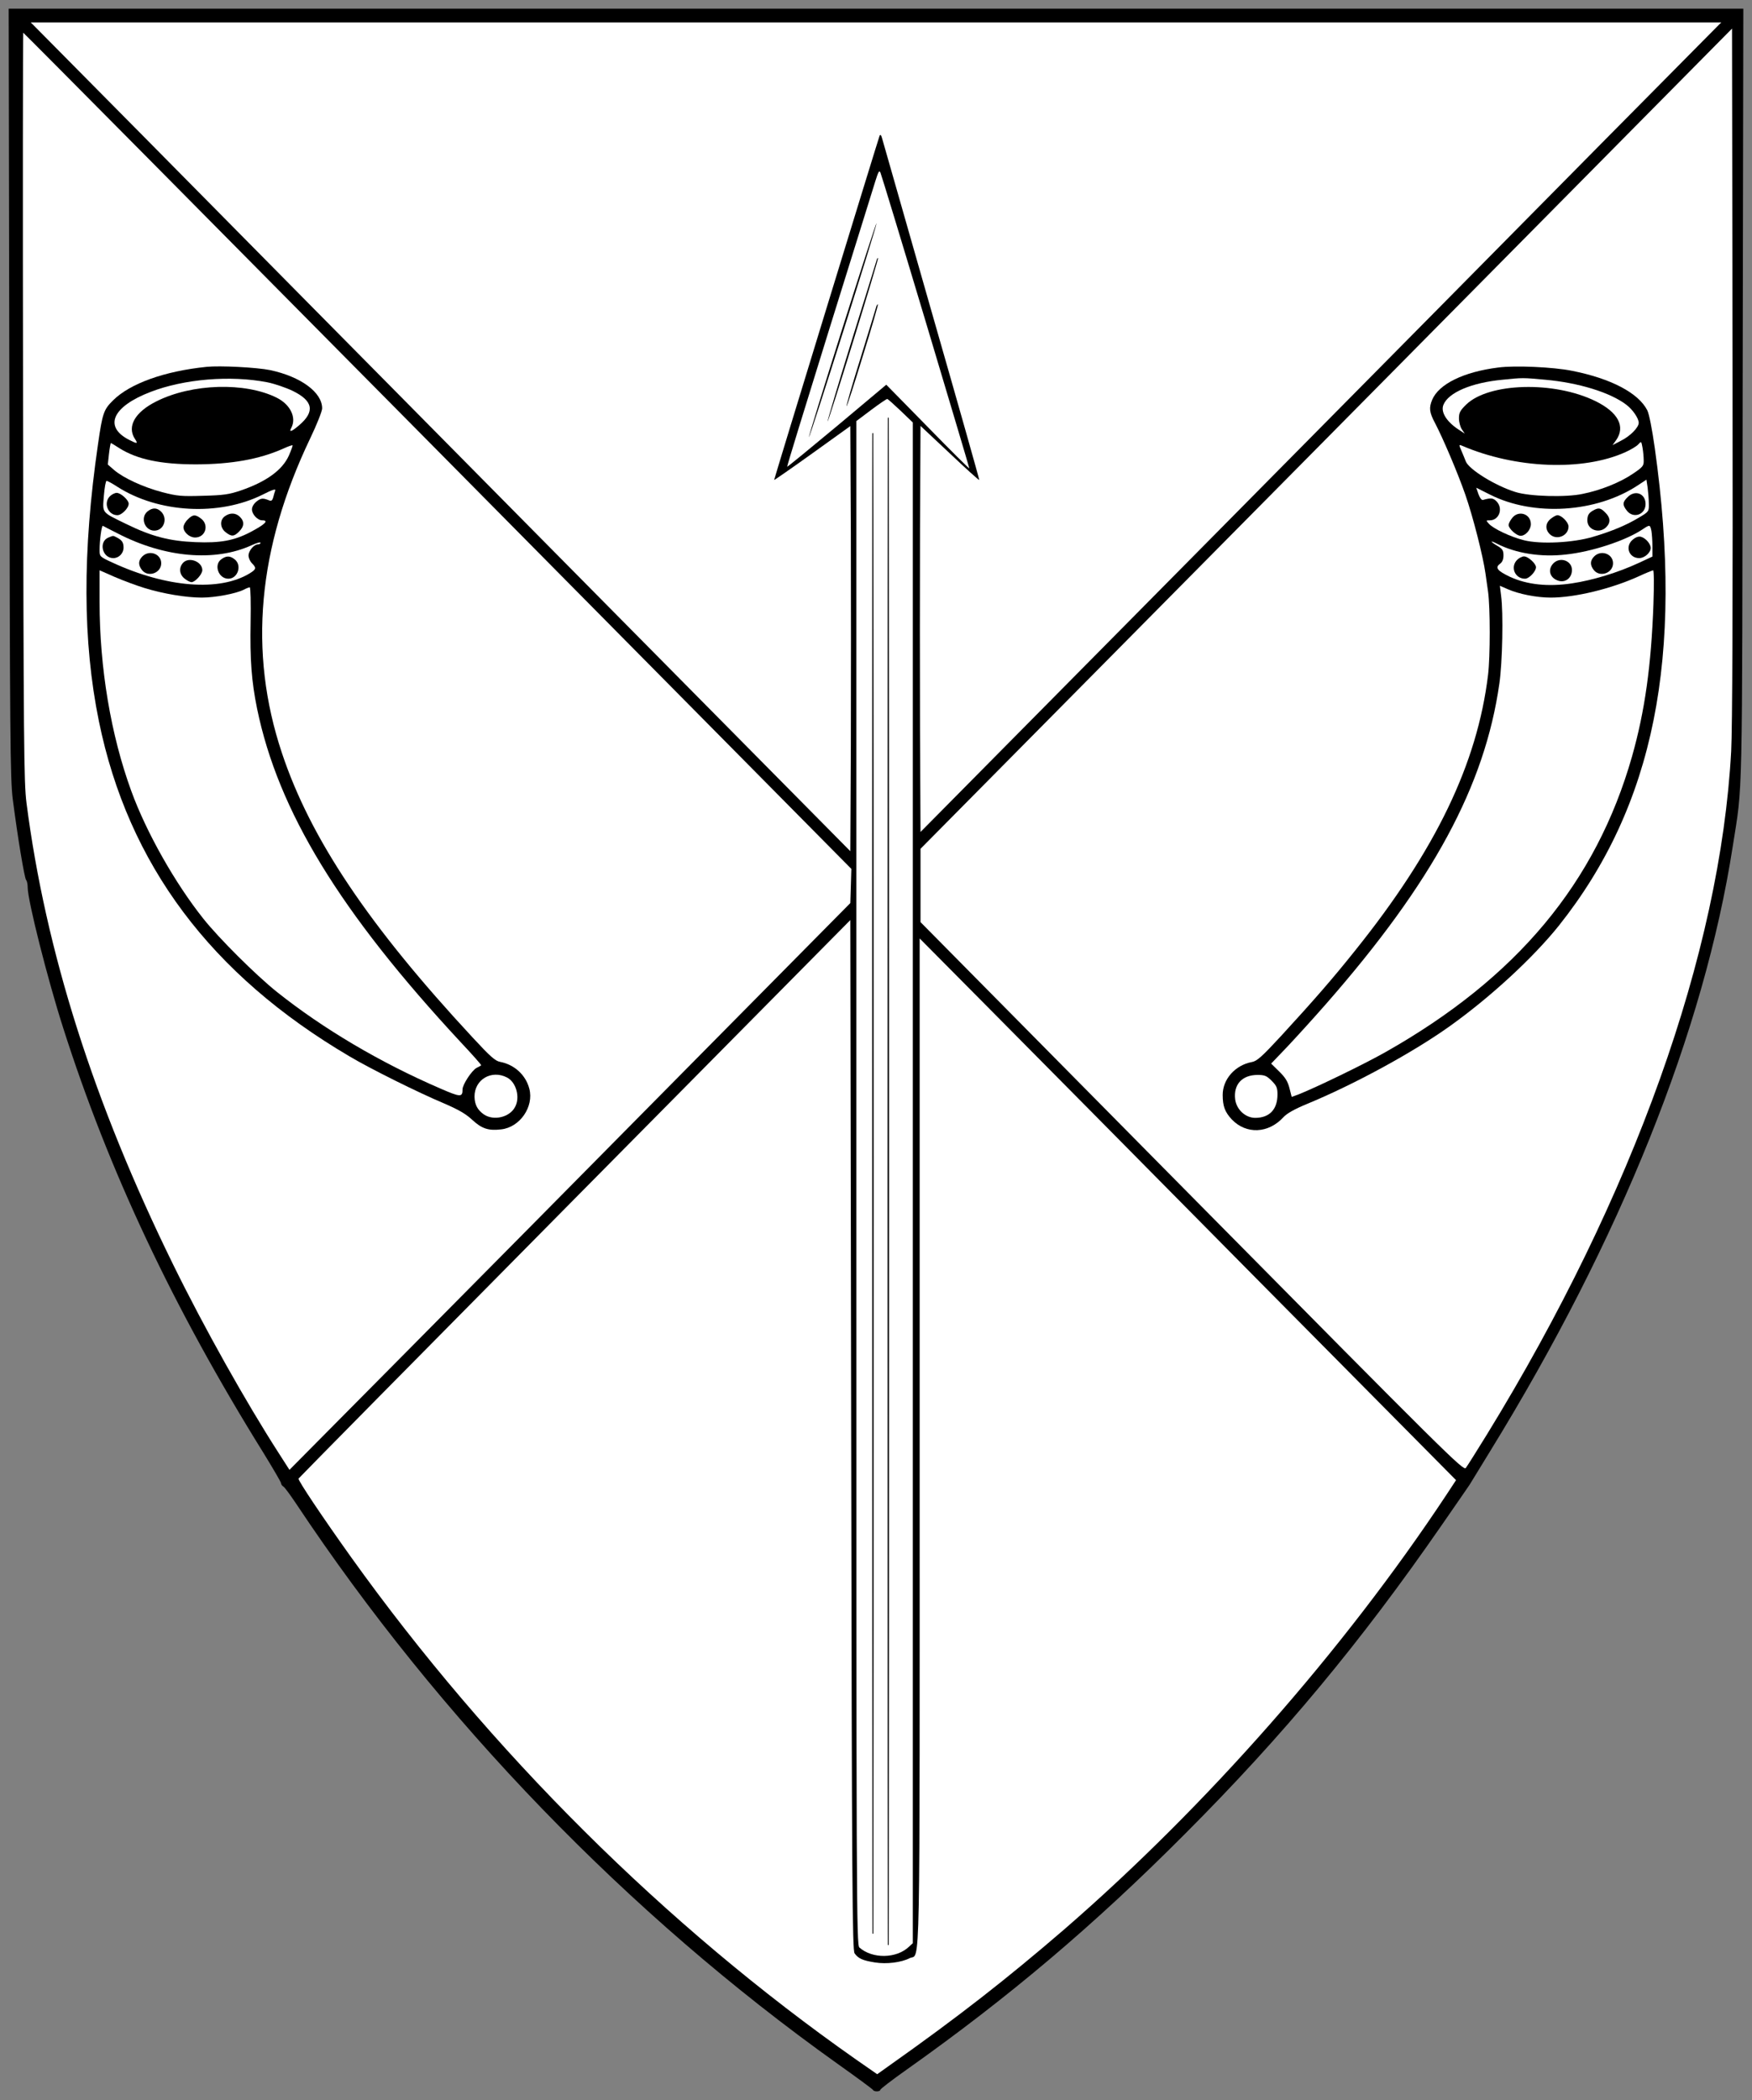 <?xml version="1.0" encoding="UTF-8"?>
<!DOCTYPE svg PUBLIC "-//W3C//DTD SVG 1.1//EN" "http://www.w3.org/Graphics/SVG/1.1/DTD/svg11.dtd">
<svg version="1.1" xmlns="http://www.w3.org/2000/svg" xmlns:xlink="http://www.w3.org/1999/xlink" x="0" y="0" width="505" height="605" viewBox="0, 0, 505, 605">
  <rect x="0" y="0" width="505" height="605" fill="#808080" stroke="none"/>
  <g id="Background">
    <rect x="0" y="0" width="505" height="605" fill="#000000" fill-opacity="0"/>
  </g>
  <g id="Layer_1">
    <g id="gunnarr-b">
      <path d="M2.697,113.153 C2.845,213.073 2.944,224.499 3.684,230.287 C5.066,241.021 7.04,252.991 7.534,253.535 C7.78,253.783 7.978,254.722 7.978,255.662 C7.978,259.372 13.702,282.077 18.193,296.075 C31.32,337.28 49.973,376.852 75.931,418.551 C78.694,423.052 81.014,427.009 81.014,427.306 C81.014,427.603 81.31,428.048 81.655,428.246 C82.05,428.444 83.728,430.769 85.455,433.341 C126.76,495.42 180.994,551.513 241.397,594.548 C246.973,598.505 251.612,601.918 251.661,602.116 C251.908,602.66 253.734,602.61 253.734,602.066 C253.734,601.819 257.139,599.197 261.284,596.279 C290.844,575.355 315.419,554.58 341.574,528.314 C369.9,499.97 392.255,473.061 415.597,439.326 C419.792,433.291 423.394,428.048 423.592,427.751 C423.789,427.405 426.454,423.052 429.563,418.007 C467.068,357.066 491.199,296.966 499.44,243.89 C502.352,225.34 502.155,234.59 502.303,113.648 L502.5,2.5 L252.5,2.5 L2.5,2.5 L2.697,113.153 z" fill="#000000"/>
      <path d="M461.639,41.281 C442.69,60.473 390.775,112.956 346.262,157.919 L265.331,239.685 L265.183,210.649 C265.133,194.721 265.133,168.356 265.183,152.181 L265.331,122.7 L273.72,130.565 C278.309,134.918 282.159,138.381 282.257,138.282 C282.356,138.232 276.187,116.468 268.588,90.004 C261.037,63.49 254.573,41.033 254.326,40.093 C254.03,38.956 253.783,38.61 253.536,39.104 C253.142,40.093 223.138,137.935 223.138,138.282 C223.138,138.381 228.072,134.967 234.142,130.615 L245.098,122.75 L245.246,153.418 C245.295,170.236 245.295,197.788 245.246,214.606 L245.098,245.225 L159.725,158.958 C112.745,111.472 59.596,57.753 41.633,39.549 L8.866,6.457 L252.5,6.457 L496.134,6.457 L461.639,41.281 z" fill="#FFFFFF"/>
      <path d="M498.996,216.437 C495.838,274.558 470.868,344.403 428.625,413.209 C425.664,418.007 422.901,422.409 422.506,422.904 C421.815,423.794 417.226,419.243 343.548,344.749 L265.331,265.654 L265.331,255.069 L265.331,244.533 L382.287,126.41 L499.243,8.238 L499.391,107.415 C499.49,174.391 499.342,209.759 498.996,216.437 z" fill="#FFFFFF"/>
      <path d="M126.168,129.873 L245.394,250.32 L245.246,255.267 L245.098,260.164 L197.476,308.293 C171.322,334.757 134.952,371.51 116.693,389.911 L83.432,423.448 L80.323,418.6 C70.897,403.959 58.856,382.54 49.924,364.337 C27.026,317.741 13.159,274.162 7.632,231.276 C6.892,225.439 6.793,214.606 6.645,117.111 C6.547,57.901 6.596,9.425 6.695,9.425 C6.843,9.425 60.583,63.639 126.168,129.873 z" fill="#FFFFFF"/>
      <path d="M266.811,92.625 C273.72,115.726 279.395,134.72 279.395,134.918 C279.395,135.116 274.016,129.774 267.453,123.046 L255.461,110.829 L241.249,122.75 C233.402,129.279 226.937,134.572 226.888,134.473 C226.789,134.374 232.267,116.616 238.978,95 C245.739,73.383 251.71,54.092 252.303,52.212 C253.191,49.393 253.438,48.948 253.783,49.739 C254.03,50.283 259.902,69.575 266.811,92.625 z" fill="#FFFFFF"/>
      <path d="M259.606,118.347 L263.11,121.711 L263.11,340.742 L263.11,559.823 L261.975,560.862 C258.372,564.275 251.464,564.374 247.713,561.06 C246.874,560.367 246.825,549.238 246.825,340.841 L246.825,121.315 L251.168,118.05 C253.536,116.27 255.609,114.885 255.757,114.934 C255.954,114.984 257.682,116.517 259.606,118.347 z" fill="#FFFFFF"/>
      <path d="M246.331,562.742 C247.368,564.226 248.7,564.819 252.204,565.363 C255.56,565.907 259.804,565.363 262.222,564.127 C265.331,562.544 265.084,574.564 265.084,415.435 L265.084,270.353 L283.738,289.15 C294.002,299.488 328.793,334.609 361.018,367.206 L419.693,426.416 L416.831,430.769 C387.271,475.386 347.595,520.449 306.783,555.816 C290.301,570.013 276.335,580.945 256.102,595.24 L252.845,597.565 L246.726,593.311 C191.9,554.877 141.268,504.571 101.247,448.675 C93.005,437.15 85.85,426.465 86.047,425.971 C86.146,425.773 121.973,389.465 165.646,345.343 L245.098,265.061 L245.344,413.406 C245.542,544.192 245.69,561.802 246.331,562.742 z" fill="#FFFFFF"/>
      <path d="M431.833,105.882 C421.914,107.119 414.758,110.631 412.834,115.132 C411.847,117.457 411.995,118.792 413.574,121.76 C415.943,126.262 420.285,136.501 422.358,142.486 C424.579,148.818 427.49,160.294 428.181,165.24 C428.329,166.18 428.625,168.505 428.921,170.434 C429.563,175.034 429.563,189.181 428.921,194.425 C425.812,220.047 413.821,244.928 390.627,273.816 C384.162,281.928 378.536,288.359 369.308,298.4 C363.732,304.435 362.301,305.721 360.82,305.968 C356.033,306.859 352.431,310.915 352.431,315.416 C352.431,318.681 353.072,320.363 355.046,322.49 C359.192,326.843 365.607,326.595 369.95,321.847 C370.937,320.758 373.157,319.522 376.612,318.087 C390.281,312.448 407.208,303.248 417.818,295.68 C429.563,287.32 441.949,275.894 449.352,266.644 C476.789,232.166 485.425,189.231 476.987,129.131 C476.197,123.591 475.358,119.287 474.815,118.199 C472.249,113.203 464.354,109.048 453.102,106.822 C447.723,105.734 436.62,105.239 431.833,105.882 z" fill="#000000"/>
      <path d="M445.354,109.394 C454.928,110.235 464.156,113.054 468.795,116.616 C470.621,118.001 472.348,120.524 472.348,121.81 C472.348,123.145 469.93,125.619 467.265,126.954 L464.798,128.24 L465.834,126.806 C468.598,122.898 466.426,118.743 459.813,115.528 C447.97,109.74 429.217,110.235 422.654,116.517 C420.877,118.248 420.532,118.891 420.532,120.524 C420.532,121.612 420.927,123.046 421.371,123.689 L422.21,124.926 L420.779,123.986 C417.078,121.661 415.202,118.792 416.041,116.665 C417.423,113.104 424.134,110.235 433.116,109.394 C438.84,108.8 438.988,108.8 445.354,109.394 z" fill="#FFFFFF"/>
      <path d="M473.779,132.593 C473.828,134.176 473.582,134.522 470.72,136.451 C467.018,138.974 461.393,141.25 456.162,142.288 C451.375,143.327 440.864,143.03 436.817,141.744 C431.043,139.963 423.444,135.264 422.506,132.939 C422.309,132.346 421.716,131.01 421.272,129.922 C420.483,128.092 420.483,128.042 421.371,128.389 C436.768,135.017 456.211,135.808 468.499,130.268 C470.029,129.576 471.706,128.587 472.2,128.042 C473.088,127.053 473.088,127.053 473.434,128.933 C473.631,130.021 473.779,131.653 473.779,132.593 z" fill="#FFFFFF"/>
      <path d="M475.26,145.058 C475.309,147.334 475.309,147.383 472.496,149.065 C468.894,151.242 464.699,153.022 459.172,154.655 C453.398,156.386 444.022,156.831 439.284,155.644 C435.485,154.704 430.451,152.33 429.168,150.895 C428.28,149.906 428.28,149.906 429.415,149.906 C432.129,149.906 433.363,146.443 431.339,144.415 C430.402,143.476 429.76,143.377 427.49,144.02 C427.095,144.168 426.602,143.525 426.158,142.387 L425.516,140.508 L429.464,142.486 C442.097,148.867 460.11,147.73 472.101,139.815 L474.569,138.183 L474.914,140.458 C475.062,141.695 475.26,143.772 475.26,145.058 z" fill="#FFFFFF"/>
      <path d="M476,152.923 C476.148,153.764 476.296,155.792 476.296,157.425 L476.296,160.343 L472.249,162.223 C466.377,164.943 459.123,167.169 453.102,168.06 C446.292,169.098 440.173,168.455 435.238,166.18 C431.586,164.449 430.846,163.509 432.376,162.421 C433.017,161.926 433.363,161.184 433.363,159.997 C433.363,158.562 433.067,158.117 431.635,157.276 C429.464,155.99 429.365,155.545 431.487,156.633 C436.866,159.403 444.17,160.59 451.375,159.75 C458.827,158.958 468.449,155.792 473.335,152.577 C475.556,151.093 475.605,151.093 476,152.923 z" fill="#FFFFFF"/>
      <path d="M476.592,173.995 C475.95,191.803 474.125,204.812 470.423,217.92 C460.06,254.277 437.261,281.681 399.361,303.099 C393.341,306.512 379.671,313.141 374.342,315.268 L372.318,316.01 L371.677,313.487 C371.183,311.558 370.492,310.42 368.716,308.689 L366.397,306.414 L371.085,301.516 C373.651,298.796 378.734,293.206 382.287,289.15 C412.982,254.129 427.984,226.379 432.178,196.947 C433.067,190.863 433.363,176.518 432.672,171.572 L432.326,168.752 L434.596,169.741 C437.755,171.126 442.887,172.165 446.983,172.165 C453.941,172.165 464.403,169.643 472.348,166.032 C474.371,165.092 476.247,164.35 476.493,164.3 C476.74,164.251 476.789,168.307 476.592,173.995 z" fill="#FFFFFF"/>
      <path d="M366.545,311.36 C367.976,312.795 368.222,313.388 368.222,315.317 C368.222,319.621 365.903,322.044 361.807,322.044 C358.994,322.044 356.428,319.67 356.033,316.752 C355.491,312.448 358.007,309.678 362.498,309.678 C364.521,309.678 365.113,309.926 366.545,311.36 z" fill="#FFFFFF"/>
      <path d="M469.14,143.228 C467.66,144.663 467.611,145.454 468.943,147.136 C470.818,149.51 474.322,148.274 474.322,145.207 C474.322,142.189 471.312,141.002 469.14,143.228 z" fill="#000000"/>
      <path d="M459.271,147.037 C457.938,147.779 457.543,148.422 457.543,149.955 C457.543,152.627 460.998,153.863 462.972,151.885 C464.304,150.549 464.206,149.115 462.725,147.68 C461.393,146.295 460.751,146.196 459.271,147.037 z" fill="#000000"/>
      <path d="M435.879,149.213 C435.287,149.955 434.843,150.846 434.843,151.242 C434.843,152.28 437.113,154.358 438.297,154.358 C439.729,154.358 441.258,152.627 441.258,150.994 C441.258,148.026 437.705,146.889 435.879,149.213 z" fill="#000000"/>
      <path d="M446.983,149.461 C445.453,150.697 445.305,152.478 446.687,153.863 C448.611,155.792 452.115,154.407 452.115,151.687 C452.115,150.45 450.092,148.422 448.907,148.422 C448.562,148.422 447.723,148.867 446.983,149.461 z" fill="#000000"/>
      <path d="M470.72,155.397 C468.301,157.276 469.436,160.788 472.496,160.788 C474.026,160.788 475.802,159.205 475.802,157.87 C475.802,156.683 474.371,155.05 473.039,154.655 C472.397,154.457 471.558,154.704 470.72,155.397 z" fill="#000000"/>
      <path d="M459.517,160.294 C458.284,161.53 458.284,162.816 459.419,164.251 C461.195,166.427 464.946,165.092 464.946,162.272 C464.946,159.552 461.491,158.315 459.517,160.294 z" fill="#000000"/>
      <path d="M437.31,161.283 C435.238,163.36 436.669,166.724 439.581,166.724 C440.765,166.724 442.739,164.597 442.739,163.41 C442.739,162.371 440.469,160.294 439.284,160.294 C438.742,160.294 437.853,160.739 437.31,161.283 z" fill="#000000"/>
      <path d="M447.674,162.371 C446.095,164.102 446.687,166.378 448.957,167.219 C451.079,168.06 453.102,166.576 453.102,164.201 C453.102,161.481 449.598,160.294 447.674,162.371 z" fill="#000000"/>
      <path d="M59.547,105.684 C47.407,106.921 37.488,110.482 32.603,115.33 C29.888,118.001 29.543,118.99 28.26,127.894 C23.72,159.057 23.819,184.828 28.507,207.78 C36.945,249.034 60.781,280.84 100.753,304.336 C106.823,307.947 120.69,314.823 127.895,317.84 C132.139,319.67 134.211,320.857 136.087,322.589 C138.85,325.161 140.775,325.804 144.476,325.359 C149.855,324.765 153.951,318.829 152.569,313.635 C151.533,309.678 148.276,306.71 144.18,305.919 C142.749,305.672 141.318,304.385 136.185,298.845 C106.28,266.644 89.502,241.664 81.26,216.931 C71.539,187.796 74.253,157.969 89.452,126.212 C91.327,122.304 92.857,118.446 92.857,117.655 C92.857,113.005 86.689,108.504 77.855,106.624 C74.006,105.833 63.396,105.288 59.547,105.684 z" fill="#000000"/>
      <path d="M77.066,110.136 C79.089,110.532 82.395,111.669 84.369,112.609 C90.242,115.478 90.834,118.545 86.294,122.453 C84.073,124.382 83.185,124.679 83.975,123.244 C85.504,120.326 83.728,116.566 79.78,114.588 C70.7,110.037 55.303,110.482 45.088,115.627 C38.919,118.693 36.551,122.849 38.87,126.41 C39.857,127.894 39.61,127.943 37.192,126.707 C29.79,122.898 32.405,117.111 43.41,112.906 C52.984,109.196 66.406,108.059 77.066,110.136 z" fill="#FFFFFF"/>
      <path d="M34.429,129.131 C39.561,132.346 46.322,133.78 56.586,133.78 C66.653,133.731 74.598,132.346 81.458,129.329 C82.938,128.636 84.221,128.191 84.32,128.29 C84.419,128.389 83.925,129.724 83.284,131.208 C81.408,135.413 76.77,138.776 69.417,141.299 C66.061,142.437 64.432,142.684 58.56,142.832 C52.342,143.03 51.158,142.931 46.766,141.794 C41.337,140.359 35.613,137.738 32.899,135.413 L31.073,133.83 L31.418,130.714 C31.616,129.032 31.862,127.647 31.961,127.647 C32.06,127.647 33.145,128.29 34.429,129.131 z" fill="#FFFFFF"/>
      <path d="M33.787,140.211 C45.68,147.828 63.149,148.768 75.733,142.486 C78.447,141.101 79.533,140.755 79.336,141.299 C79.188,141.744 78.892,142.635 78.744,143.327 C78.497,144.168 78.201,144.415 77.609,144.168 C75.783,143.426 75.24,143.476 73.957,144.465 C73.167,145.108 72.624,145.998 72.624,146.74 C72.624,148.175 74.253,149.906 75.585,149.906 C77.609,149.906 76.375,151.093 72.032,153.369 C67.443,155.743 63.446,156.485 56.339,156.188 C48.937,155.891 43.706,154.556 36.353,150.945 C29.148,147.433 29.543,147.927 29.938,142.832 C30.135,140.458 30.481,138.529 30.727,138.529 C30.974,138.529 32.356,139.271 33.787,140.211 z" fill="#FFFFFF"/>
      <path d="M33.886,153.665 C47.457,160.689 61.916,161.926 72.526,157.078 C73.907,156.435 75.092,156.089 75.092,156.386 C75.092,156.633 74.746,156.831 74.352,156.831 C73.217,156.831 71.637,158.661 71.637,160.046 C71.637,160.739 72.082,161.728 72.624,162.272 C73.957,163.608 73.858,164.004 72.032,165.141 C63.347,170.483 48.049,169.296 32.405,162.074 C28.753,160.393 28.704,160.343 28.704,158.463 C28.704,155.693 29.296,151.34 29.642,151.489 C29.79,151.588 31.714,152.577 33.886,153.665 z" fill="#FFFFFF"/>
      <path d="M41.633,169.395 C47.111,171.077 53.675,172.165 58.165,172.165 C62.014,172.165 67.986,171.028 70.256,169.89 C70.996,169.494 71.785,169.197 71.983,169.197 C72.23,169.197 72.328,173.748 72.23,179.288 C72.032,189.874 72.476,196.205 74.105,204.169 C80.175,233.601 97.891,262.686 132.731,300.181 C136.136,303.792 138.801,306.809 138.702,306.908 C138.603,307.007 138.011,307.353 137.37,307.65 C135.988,308.392 133.323,312.448 133.323,313.833 C133.323,316.158 132.731,316.109 126.908,313.586 C109.488,306.067 93.055,296.323 79.78,285.737 C73.661,280.84 63.1,270.304 58.609,264.665 C50.417,254.376 42.176,239.784 37.834,227.863 C31.961,211.787 28.704,192.446 28.704,173.451 L28.704,164.3 L33.096,166.229 C35.514,167.268 39.363,168.703 41.633,169.395 z" fill="#FFFFFF"/>
      <path d="M146.154,310.42 C148.819,311.805 150.003,316.208 148.424,318.978 C146.845,321.896 142.354,322.935 139.541,321.105 C137.666,319.819 136.827,318.285 136.778,315.96 C136.728,311.014 141.663,308.095 146.154,310.42 z" fill="#FFFFFF"/>
      <path d="M31.665,142.981 C29.74,144.91 31.122,148.422 33.836,148.422 C35.07,148.422 37.093,146.394 37.093,145.108 C37.093,144.069 34.823,141.992 33.639,141.992 C33.096,141.992 32.208,142.437 31.665,142.981 z" fill="#000000"/>
      <path d="M42.522,147.334 C40.35,149.115 41.683,152.874 44.496,152.874 C47.21,152.874 48.444,149.411 46.47,147.433 C45.236,146.196 43.953,146.196 42.522,147.334 z" fill="#000000"/>
      <path d="M64.827,148.719 C63.297,149.807 63.396,152.033 65.025,153.319 C66.703,154.655 67.492,154.605 68.923,153.121 C70.404,151.687 70.502,150.252 69.17,148.917 C67.986,147.729 66.357,147.631 64.827,148.719 z" fill="#000000"/>
      <path d="M54.119,149.659 C53.428,150.302 52.885,151.291 52.885,151.885 C52.885,153.319 54.612,154.852 56.241,154.852 C59.202,154.852 60.337,151.291 58.017,149.461 C56.339,148.125 55.55,148.175 54.119,149.659 z" fill="#000000"/>
      <path d="M31.27,154.852 C28.359,156.04 29.444,160.788 32.652,160.788 C34.281,160.788 35.613,159.403 35.613,157.771 C35.613,156.287 35.169,155.644 33.787,154.902 C32.553,154.259 32.751,154.259 31.27,154.852 z" fill="#000000"/>
      <path d="M41.041,160.294 C39.808,161.53 39.808,162.816 40.943,164.251 C42.719,166.427 46.47,165.092 46.47,162.272 C46.47,159.552 43.015,158.315 41.041,160.294 z" fill="#000000"/>
      <path d="M63.84,161.085 C61.521,162.668 62.952,166.724 65.814,166.724 C68.528,166.724 69.811,162.915 67.689,161.184 C66.357,160.096 65.271,160.046 63.84,161.085 z" fill="#000000"/>
      <path d="M52.737,162.173 C51.503,163.558 51.701,165.487 53.181,166.675 C53.921,167.268 54.81,167.713 55.204,167.713 C56.241,167.713 58.313,165.438 58.313,164.251 C58.313,161.778 54.415,160.294 52.737,162.173 z" fill="#000000"/>
      <path d="M242.729,94.851 C237.35,111.867 233.057,125.866 233.155,125.965 C233.402,126.212 252.845,64.826 252.648,64.331 C252.549,64.133 248.108,77.885 242.729,94.851 z" fill="#000000"/>
      <path d="M252.648,75.065 C252.5,75.56 249.243,86.145 245.344,98.611 C241.495,111.076 238.436,121.365 238.534,121.464 C238.633,121.562 241.989,111.076 245.986,98.116 C249.983,85.156 253.191,74.472 253.092,74.373 C252.944,74.274 252.747,74.571 252.648,75.065 z" fill="#000000"/>
      <path d="M252.549,88.421 C252.451,88.916 250.378,95.494 248.059,103.112 C245.69,110.68 243.864,116.962 244.012,117.061 C244.111,117.16 246.233,110.68 248.7,102.568 C251.217,94.505 253.142,87.827 253.043,87.728 C252.944,87.58 252.697,87.926 252.549,88.421 z" fill="#000000"/>
      <g>
        <path d="M255.961,340.352 C255.961,460.453 256.01,606.387 256.06,546.287 C256.158,486.237 256.158,194.467 256.06,134.367 C256.01,74.316 255.961,220.251 255.961,340.352 z" fill="#000000"/>
        <path d="M255.961,340.352 C255.961,460.453 256.01,606.387 256.06,546.287 C256.158,486.237 256.158,194.467 256.06,134.367 C256.01,74.316 255.961,220.251 255.961,340.352 z" fill-opacity="0" stroke="#000000" stroke-width="0.25"/>
      </g>
      <g>
        <path d="M251.52,262.578 C251.52,379.86 251.569,606.143 251.618,547.577 C251.717,489.06 251.717,207.205 251.618,148.49 C251.569,89.775 251.52,145.296 251.52,262.578 z" fill="#000000"/>
        <path d="M251.52,262.578 C251.52,379.86 251.569,606.143 251.618,547.577 C251.717,489.06 251.717,207.205 251.618,148.49 C251.569,89.775 251.52,145.296 251.52,262.578 z" fill-opacity="0" stroke="#000000" stroke-width="0.25"/>
      </g>
    </g>
  </g>
</svg>
